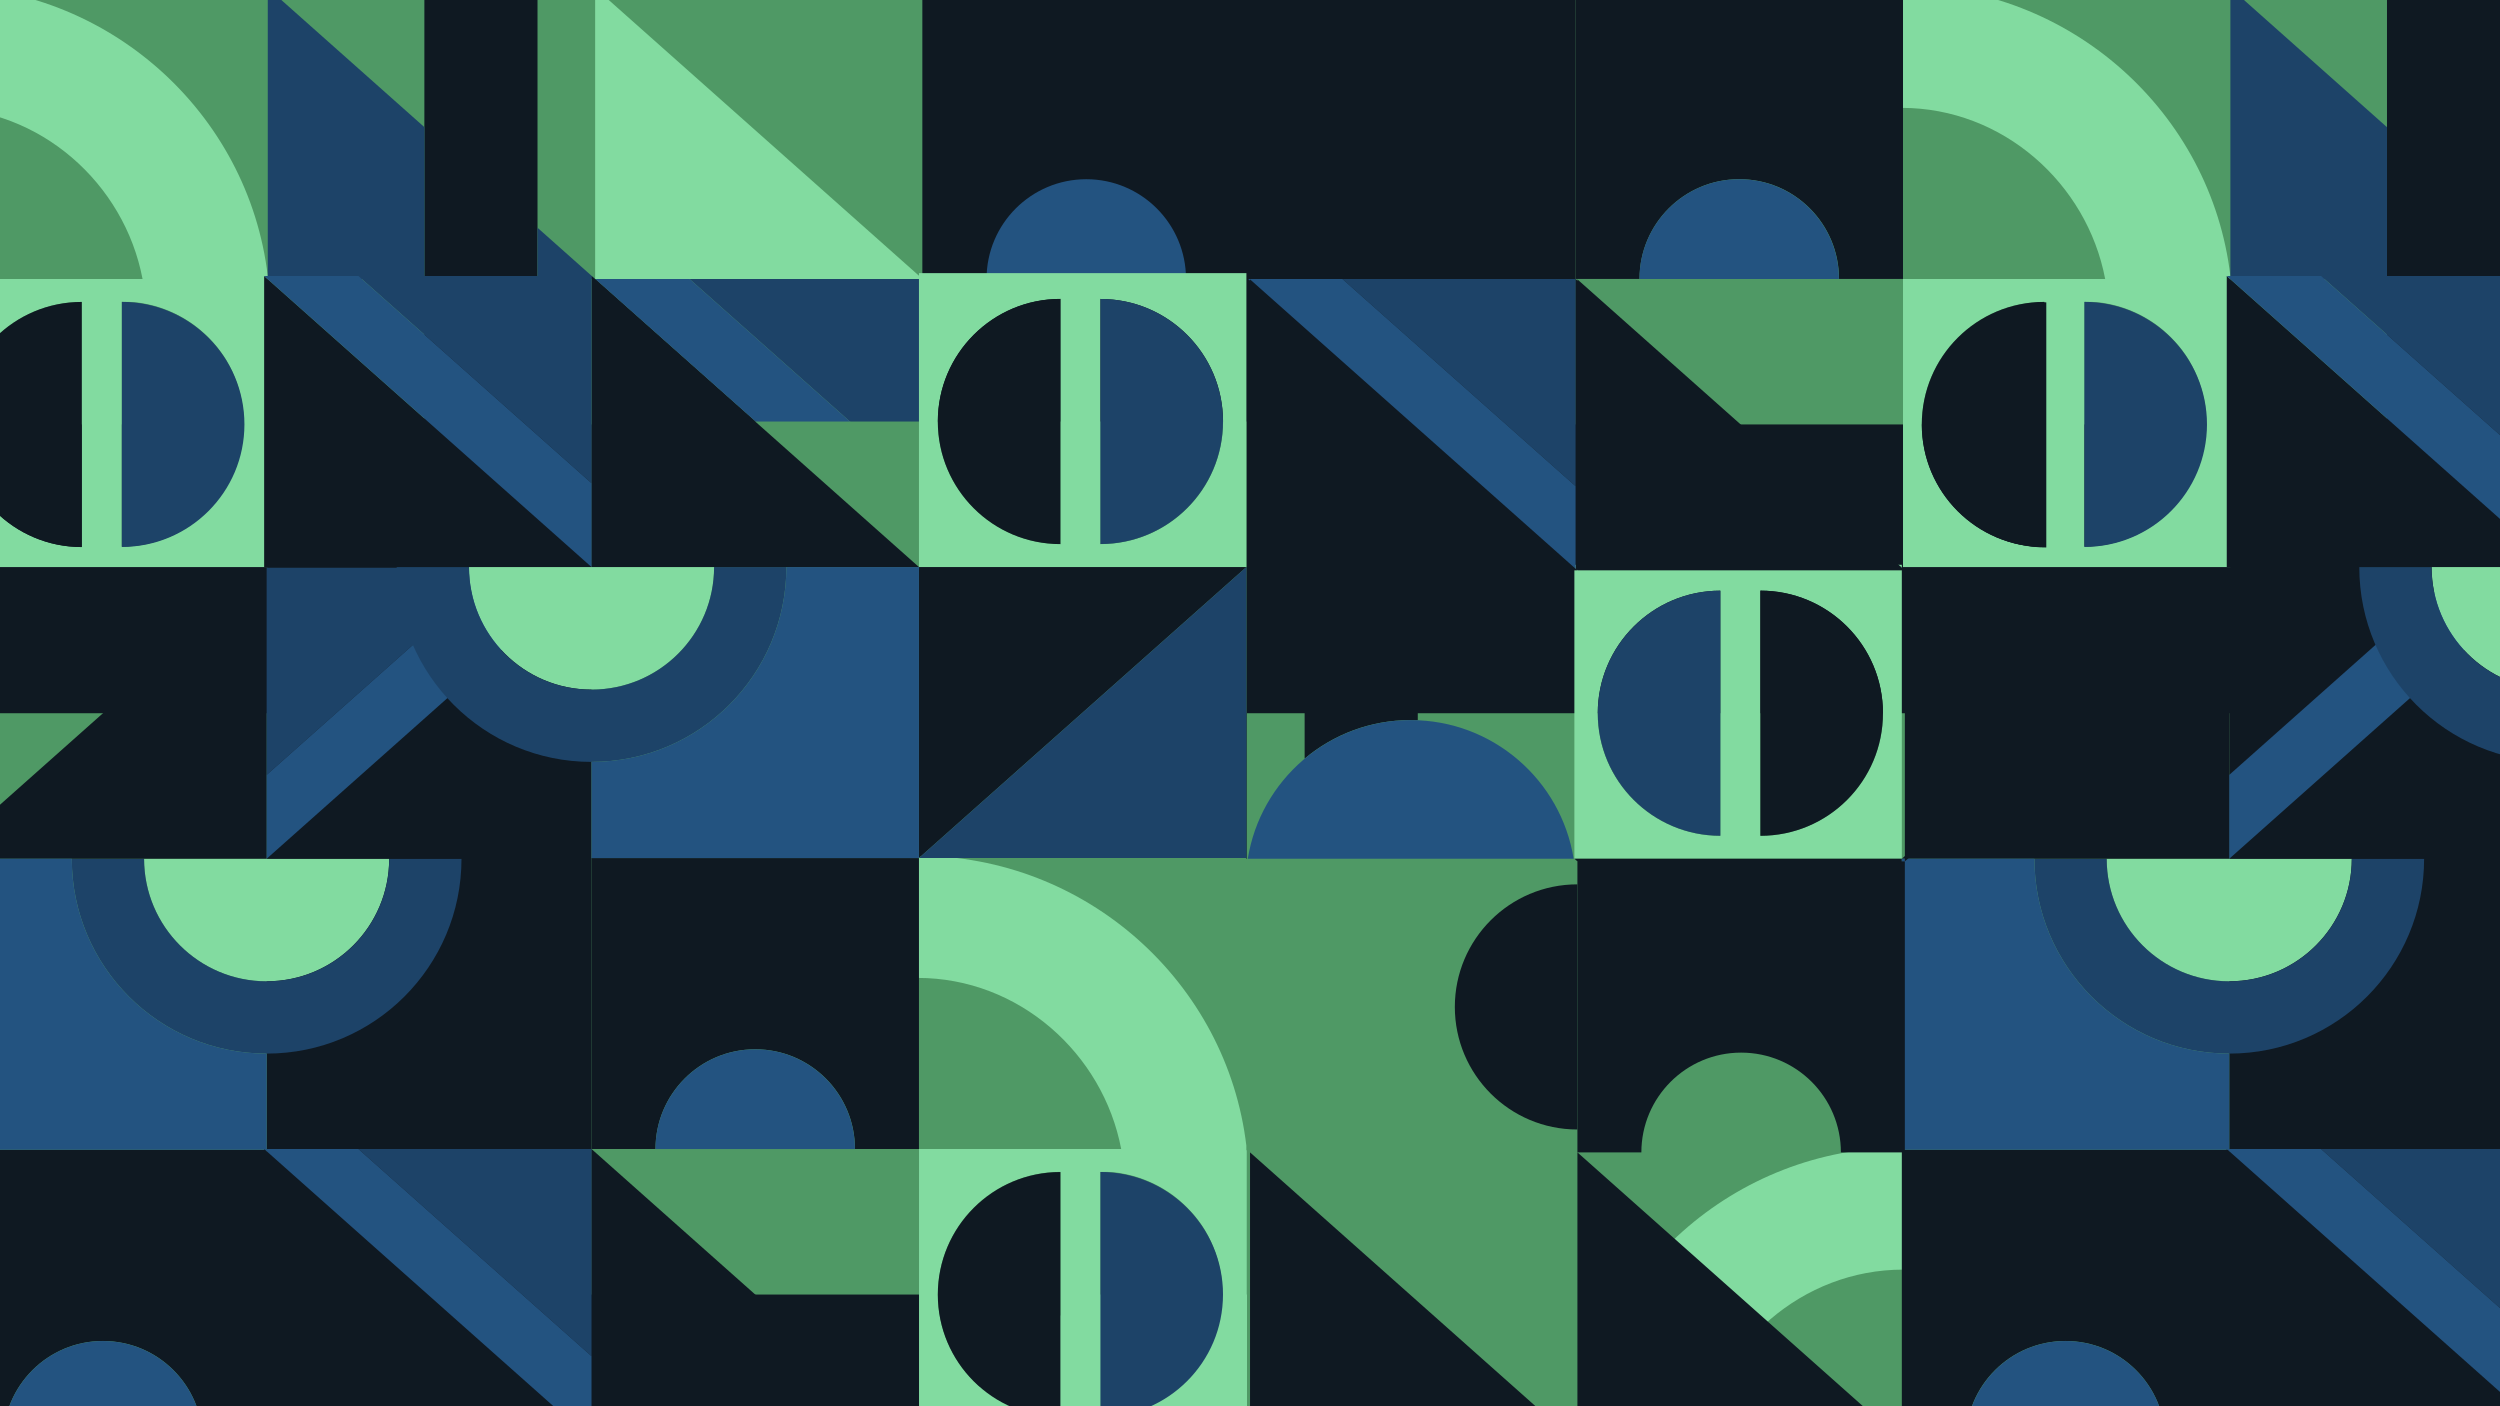 <?xml version="1.0" encoding="UTF-8"?><svg id="Layer_2" xmlns="http://www.w3.org/2000/svg" xmlns:xlink="http://www.w3.org/1999/xlink" viewBox="0 0 379.15 213.26"><defs><style>.cls-1{clip-path:url(#clippath);}.cls-2{fill:none;}.cls-2,.cls-3,.cls-4,.cls-5,.cls-6,.cls-7{stroke-width:0px;}.cls-8{clip-path:url(#clippath-1);}.cls-3{fill:#4f9965;}.cls-4{fill:#82dba0;}.cls-5{fill:#0f1922;}.cls-6{fill:#1d4368;}.cls-7{fill:#235380;}</style><clipPath id="clippath"><rect class="cls-2" width="379.15" height="213.26"/></clipPath><clipPath id="clippath-1"><polygon class="cls-2" points="182.2 -1.32 -20.7 -1.32 -20.7 130.64 -20.7 262.59 182.2 262.59 385.09 262.59 385.09 130.64 385.09 -1.32 182.2 -1.32"/></clipPath></defs><g id="Layer_1-2"><g class="cls-1"><g class="cls-8"><polygon id="Beige" class="cls-5" points="136.55 -30.49 431.29 -30.49 431.29 115.85 431.29 262.2 136.55 262.2 -158.18 262.2 -158.18 115.85 -158.18 -30.49 136.55 -30.49"/><polygon id="Beige-2" class="cls-3" points="238.78 108.17 338.09 108.17 338.09 185.18 338.09 262.2 238.78 262.2 139.46 262.2 139.46 185.18 139.46 108.17 238.78 108.17"/><g id="Brown"><path class="cls-4" d="m288.43,85.66v44.57s-49.66,0-49.66,0v-44.57s49.66,0,49.66,0Zm-21.45,41.09c10.26,0,18.59-8.32,18.59-18.59s-8.32-18.59-18.59-18.59v37.17Zm-6.08,0v-37.17c-10.26,0-18.59,8.32-18.59,18.59s8.32,18.59,18.59,18.59Z"/><polygon class="cls-4" points="139.46 218.5 189.12 218.5 189.12 174.37 139.46 218.5"/><path class="cls-4" d="m139.46,148.82c-10.26,0-18.59-8.32-18.59-18.59h37.17c0,10.26-8.32,18.59-18.59,18.59Z"/><path class="cls-4" d="m338.09,148.82c-10.26,0-18.59-8.32-18.59-18.59h37.17c0,10.26-8.32,18.59-18.59,18.59Z"/><path class="cls-6" d="m120.88,130.24c0,10.26,8.32,18.59,18.59,18.59s18.59-8.32,18.59-18.59h10.96c0,16.32-13.23,29.55-29.55,29.55s-29.55-13.23-29.55-29.55h10.96Z"/><path class="cls-6" d="m319.5,130.24c0,10.26,8.32,18.59,18.59,18.59s18.59-8.32,18.59-18.59h10.96c0,16.32-13.23,29.55-29.55,29.55s-29.55-13.23-29.55-29.55h10.96Z"/><path class="cls-4" d="m238.78,218.06h0c2.92-24.8,24.27-44.04,49.86-44.04v18.53c-15.33,0-28.11,11.43-30.87,25.95h30.66v43.69s-49.64,0-49.64,0v-44.13Zm28.21,41.09c10.26,0,18.59-8.32,18.59-18.59s-8.32-18.59-18.59-18.59v37.17Zm-6.08,0v-37.17c-.08,0-.16,0-.24,0-.03,0-.07,0-.1,0-.05,0-.09,0-.14,0-.04,0-.08,0-.12,0-.04,0-.07,0-.11,0-.05,0-.1,0-.14,0-.03,0-.06,0-.09,0-.05,0-.11,0-.16,0-.02,0-.05,0-.07,0-.06,0-.11,0-.17.01-.02,0-.04,0-.06,0-.06,0-.12,0-.18.01-.02,0-.03,0-.05,0-.06,0-.13.01-.19.02-.01,0-.02,0-.04,0-.07,0-.13.01-.2.02,0,0-.02,0-.03,0-.07,0-.14.02-.21.02,0,0-.01,0-.02,0-.07,0-.14.02-.21.03,0,0,0,0-.01,0-.07,0-.15.02-.22.03,0,0,0,0,0,0-.07.01-.15.02-.22.03h0c-2.67.43-5.15,1.43-7.31,2.87,0,0,0,0,0,0-.44.29-.86.6-1.27.93,0,0,0,0,0,0-.16.13-.32.26-.48.4,0,0,0,0,0,0-.24.2-.47.41-.7.63,0,0,0,0,0,0-.15.14-.3.29-.44.43,0,0,0,0-.01.01-.22.22-.43.44-.63.67,0,0,0,0-.01.01-.14.15-.27.31-.4.46,0,0-.01.01-.02.02-.13.16-.26.31-.38.47,0,0,0,.01-.01.02-.06.08-.12.15-.18.23,0,0,0,.01-.01.02-.12.16-.24.32-.36.49,0,.01-.01.02-.02.03-.11.16-.23.33-.34.5,0,.01-.01.02-.02.03-.05.08-.1.16-.15.23,0,0,0,.01-.01.02-.05.09-.11.17-.16.26,0,0,0,.01,0,.02-.05.08-.09.16-.14.24,0,.01-.02.03-.02.04-.1.17-.2.34-.29.52,0,.02-.02.03-.02.05-.04.08-.09.16-.13.24,0,0,0,.01-.01.02-.05.09-.09.18-.13.27,0,.01-.01.03-.02.04-.04.08-.08.15-.11.23,0,.02-.02.03-.02.05-.04.09-.08.18-.12.27,0,0,0,0,0,0-.04.09-.08.17-.11.26,0,.02-.02.04-.02.06-.04.08-.07.17-.11.26,0,0,0,0,0,.01-.04.09-.07.18-.11.27,0,.02-.01.04-.02.05-.03.08-.06.15-.09.23,0,.02-.01.03-.02.05-.03.09-.07.18-.1.28,0,.01,0,.02-.01.04-.03.08-.06.16-.08.24,0,.02-.01.04-.02.07-.06.18-.12.37-.17.56,0,.02-.01.04-.02.07-.02.08-.04.16-.07.24,0,.02,0,.03-.01.05-.03.09-.05.19-.07.28,0,.02,0,.04-.01.06-.02.08-.04.16-.06.23,0,.02-.01.05-.02.07-.02.1-.04.19-.06.29,0,0,0,0,0,.01-.02.09-.04.18-.06.27,0,.03-.01.05-.02.08-.02.08-.03.16-.05.25,0,.02,0,.03,0,.05-.02.1-.03.19-.05.29,0,.02,0,.05-.01.07-.01.08-.02.16-.04.23,0,.02,0,.05-.01.07-.01.1-.03.19-.04.29,0,.01,0,.03,0,.04-.01.08-.02.17-.03.25,0,.03,0,.05,0,.08,0,.09-.02.18-.03.27,0,.01,0,.02,0,.03,0,.1-.02.2-.02.3,0,.03,0,.05,0,.08,0,.08-.01.16-.01.24,0,.02,0,.05,0,.07,0,.1,0,.2-.01.3,0,.02,0,.04,0,.06,0,.08,0,.16,0,.25,0,.03,0,.06,0,.08,0,.1,0,.2,0,.3,0,10.26,8.32,18.59,18.59,18.59Z"/></g><g id="Black"><polygon class="cls-5" points="387.74 130.24 338.09 130.24 387.74 86.1 387.74 130.24"/><polygon class="cls-5" points="288.43 130.24 338.09 130.24 338.09 86.1 288.43 130.24"/><path class="cls-5" d="m266.98,89.58c10.26,0,18.59,8.32,18.59,18.59s-8.32,18.59-18.59,18.59v-37.17Z"/><polygon class="cls-5" points="189.12 130.24 139.46 130.24 189.12 86.1 189.12 130.24"/><polygon class="cls-5" points="89.81 130.24 139.46 130.24 139.46 86.1 89.81 130.24"/><path class="cls-5" d="m338.09,174.37v44.13h-9.7c0-8.35-6.77-15.13-15.13-15.13s-15.13,6.77-15.13,15.13h-9.7v-44.13h49.66Z"/><path class="cls-5" d="m139.46,174.37v44.13h-9.7c0-8.35-6.77-15.13-15.13-15.13s-15.13,6.77-15.13,15.13h-9.7v-44.13h49.66Z"/><path class="cls-5" d="m213.95,109.2c-6.13,0-11.74,2.2-16.09,5.85V41.97h17.16v67.26c-.36-.01-.71-.02-1.07-.02Z"/><polygon class="cls-5" points="288.43 130.24 288.43 174.37 238.78 130.24 288.43 130.24"/></g><g id="Red"><path class="cls-7" d="m313.26,203.38c8.35,0,15.13,6.77,15.13,15.13h-30.25c0-8.35,6.77-15.13,15.13-15.13Z"/><path class="cls-7" d="m114.64,203.38c8.35,0,15.13,6.77,15.13,15.13h-30.25c0-8.35,6.77-15.13,15.13-15.13Z"/><path class="cls-7" d="m189.24,130.24c1.91-11.92,12.25-21.03,24.71-21.03s22.8,9.11,24.71,21.03h-49.42Z"/><polygon class="cls-7" points="387.74 86.1 338.09 130.24 338.09 117.52 373.44 86.1 387.74 86.1"/><polygon class="cls-7" points="189.12 86.1 139.46 130.24 139.46 117.52 174.82 86.1 189.12 86.1"/><path class="cls-7" d="m308.54,130.24c0,16.32,13.23,29.55,29.55,29.55v14.58h-49.66v-44.13h20.11Z"/><path class="cls-7" d="m109.92,130.24c0,16.32,13.23,29.55,29.55,29.55v14.58h-49.66v-44.13h20.11Z"/></g><g id="Beige-3"><path class="cls-6" d="m242.32,108.17c0-10.26,8.32-18.59,18.59-18.59v37.17c-10.26,0-18.59-8.32-18.59-18.59Z"/></g><polygon id="Beige-4" class="cls-3" points="338.26 -68.03 238.95 -68.03 238.95 -1.83 238.95 64.37 338.26 64.37 437.57 64.37 437.57 -1.83 437.57 -68.03 338.26 -68.03"/><g id="Brown-2"><path class="cls-4" d="m338.26,41.87h0c-2.92-24.8-24.27-44.04-49.86-44.04v18.53c15.33,0,28.11,11.43,30.87,25.95h-30.66v43.69s49.64,0,49.64,0v-44.13Zm-28.21,41.09c-10.26,0-18.59-8.32-18.59-18.59s8.32-18.59,18.59-18.59v37.17Zm6.08,0v-37.17c.08,0,.16,0,.24,0,.03,0,.07,0,.1,0,.05,0,.09,0,.14,0,.04,0,.08,0,.12,0,.04,0,.07,0,.11,0,.05,0,.1,0,.14,0,.03,0,.06,0,.09,0,.05,0,.11,0,.16,0,.02,0,.05,0,.07,0,.06,0,.11,0,.17.01.02,0,.04,0,.06,0,.06,0,.12,0,.18.01.02,0,.03,0,.05,0,.06,0,.13.01.19.02.01,0,.02,0,.04,0,.07,0,.13.01.2.02,0,0,.02,0,.03,0,.07,0,.14.02.21.02,0,0,.01,0,.02,0,.07,0,.14.02.21.03,0,0,0,0,.01,0,.07,0,.15.02.22.03,0,0,0,0,0,0,.07.01.15.02.22.03h0c2.67.43,5.15,1.43,7.31,2.87,0,0,0,0,0,0,.44.29.86.6,1.27.93,0,0,0,0,0,0,.16.13.32.26.48.4,0,0,0,0,0,0,.24.2.47.41.7.63,0,0,0,0,0,0,.15.14.3.29.44.43,0,0,0,0,.01.01.22.22.43.44.63.67,0,0,0,0,.01.01.14.15.27.31.4.46,0,0,.01.01.02.02.13.16.26.31.38.47,0,0,0,.01.01.02.06.08.12.15.18.23,0,0,0,.01.01.02.12.16.24.32.36.49,0,.01.01.02.02.03.11.16.23.33.34.5,0,.01.01.02.02.03.05.08.1.16.15.23,0,0,0,.01.01.02.05.09.11.17.16.26,0,0,0,.01,0,.02.05.08.09.16.14.24,0,.01.02.03.02.04.1.17.2.34.29.52,0,.02.02.03.02.05.04.08.09.16.13.24,0,0,0,.01.01.02.05.09.09.18.13.27,0,.01.01.03.02.04.04.08.08.15.11.23,0,.02.02.03.02.05.04.09.08.18.12.27,0,0,0,0,0,0,.04.09.08.17.11.26,0,.02.02.04.02.06.04.08.07.17.11.26,0,0,0,0,0,.01.04.09.07.18.11.27,0,.02.01.04.02.05.03.08.06.15.09.23,0,.02.01.03.02.05.03.09.07.18.1.28,0,.01,0,.02.01.04.03.08.06.16.08.24,0,.02.01.04.02.07.06.18.12.37.17.56,0,.02.01.04.02.07.02.08.04.16.07.24,0,.02,0,.03.01.05.03.09.05.19.07.28,0,.02,0,.04.01.06.02.08.04.16.06.23,0,.02.01.05.02.07.02.1.04.19.06.29,0,0,0,0,0,.01.02.09.04.18.06.27,0,.03.01.05.02.08.02.08.03.16.05.25,0,.02,0,.03,0,.05.02.1.03.19.05.29,0,.02,0,.05.01.07.01.08.02.16.04.23,0,.02,0,.05.01.07.01.1.03.19.04.29,0,.01,0,.03,0,.04.01.08.02.17.03.25,0,.03,0,.05,0,.08,0,.09.02.18.03.27,0,.01,0,.02,0,.03,0,.1.02.2.02.3,0,.03,0,.05,0,.08,0,.08.01.16.01.24,0,.02,0,.05,0,.07,0,.1,0,.2.01.3,0,.02,0,.04,0,.06,0,.08,0,.16,0,.25,0,.03,0,.06,0,.08,0,.1,0,.2,0,.3,0,10.26-8.32,18.59-18.59,18.59Z"/></g><g id="Black-2"><polygon class="cls-5" points="288.6 86.44 238.95 86.44 238.95 42.31 288.6 86.44"/><path class="cls-5" d="m310.05,45.79c-10.26,0-18.59,8.32-18.59,18.59s8.32,18.59,18.59,18.59v-37.17Z"/><path class="cls-5" d="m238.95-1.83v44.13h9.7c0-8.35,6.77-15.13,15.13-15.13s15.13,6.77,15.13,15.13h9.7V-1.83h-49.66Z"/><path class="cls-5" d="m383.77-25.79l-26.96,23.96h5.2v67.59c.36-.02.71-.02,1.07-.02,6.15,0,11.77,2.25,16.09,5.98V-1.83h4.6v-23.96Z"/><polygon class="cls-5" points="189.29 86.44 238.95 86.44 189.29 42.31 189.29 86.44"/></g><g id="Light_Brown"><polygon class="cls-6" points="238.95 73.73 238.95 42.31 203.59 42.31 238.95 73.73"/><polygon class="cls-6" points="362.01 19.29 338.26 -1.83 338.26 42.31 362.01 42.31 362.01 19.29"/></g><g id="Red-2"><path class="cls-7" d="m263.77,27.18c-8.35,0-15.13,6.77-15.13,15.13h30.25c0-8.35-6.77-15.13-15.13-15.13Z"/><polygon class="cls-7" points="189.29 42.31 238.95 86.44 238.95 73.73 203.59 42.31 189.29 42.31"/></g><g id="Beige-5"><path class="cls-6" d="m334.71,64.37c0-10.26-8.32-18.59-18.59-18.59v37.17c10.26,0,18.59-8.32,18.59-18.59Z"/></g><g id="Brown-3"><path class="cls-4" d="m387.36,104.58c10.26,0,18.59-8.32,18.59-18.59h-37.17c0,10.26,8.32,18.59,18.59,18.59Z"/><path class="cls-6" d="m405.95,86c0,10.26-8.32,18.59-18.59,18.59s-18.59-8.32-18.59-18.59h-10.96c0,16.32,13.23,29.55,29.55,29.55s29.55-13.23,29.55-29.55h-10.96Z"/></g><g id="Black-3"><polygon class="cls-5" points="337.71 86 387.36 86 337.71 41.86 337.71 86"/><polygon class="cls-5" points="337.71 218.4 387.36 218.4 337.71 174.26 337.71 218.4"/></g><g id="Light_Brown-2"><polygon class="cls-6" points="387.36 73.28 387.36 41.86 352.01 41.86 387.36 73.28"/><polygon class="cls-6" points="387.36 205.68 387.36 174.26 352.01 174.26 387.36 205.68"/></g><g id="Red-3"><polygon class="cls-7" points="337.71 41.86 387.36 86 387.36 73.28 352.01 41.86 337.71 41.86"/><polygon class="cls-7" points="337.71 174.26 387.36 218.4 387.36 205.68 352.01 174.26 337.71 174.26"/></g><polygon id="Beige-6" class="cls-3" points="-58.87 108.17 40.44 108.17 40.44 185.18 40.44 262.2 -58.87 262.2 -158.18 262.2 -158.18 185.18 -158.18 108.17 -58.87 108.17"/><g id="Brown-4"><path class="cls-4" d="m40.44,148.82c-10.26,0-18.59-8.32-18.59-18.59h37.17c0,10.26-8.32,18.59-18.59,18.59Z"/><path class="cls-6" d="m21.85,130.24c0,10.26,8.32,18.59,18.59,18.59s18.59-8.32,18.59-18.59h10.96c0,16.32-13.23,29.55-29.55,29.55s-29.55-13.23-29.55-29.55h10.96Z"/></g><g id="Black-4"><polygon class="cls-5" points="90.1 130.24 40.44 130.24 90.1 86.1 90.1 130.24"/><polygon class="cls-5" points="-9.22 130.24 40.44 130.24 40.44 86.1 -9.22 130.24"/><path class="cls-5" d="m40.44,174.37v44.13h-9.7c0-8.35-6.77-15.13-15.13-15.13S.48,210.15.48,218.5h-9.7v-44.13h49.66Z"/></g><g id="Light_Brown-3"><polygon class="cls-6" points="40.44 117.52 40.44 86.1 75.79 86.1 40.44 117.52"/></g><g id="Red-4"><path class="cls-7" d="m15.61,203.38c8.35,0,15.13,6.77,15.13,15.13H.48c0-8.35,6.77-15.13,15.13-15.13Z"/><polygon class="cls-7" points="90.1 86.1 40.44 130.24 40.44 117.52 75.79 86.1 90.1 86.1"/><path class="cls-7" d="m10.89,130.24c0,16.32,13.23,29.55,29.55,29.55v14.58H-9.22v-44.13H10.89Z"/></g><polygon id="Beige-7" class="cls-3" points="40.61 -68.03 -58.7 -68.03 -58.7 -1.83 -58.7 64.37 40.61 64.37 139.92 64.37 139.92 -1.83 139.92 -68.03 40.61 -68.03"/><g id="Brown-5"><polygon class="cls-4" points="139.92 42.31 90.26 42.31 90.26 -1.83 139.92 42.31"/><path class="cls-4" d="m40.61,41.87h0C37.69,17.07,16.34-2.17-9.25-2.17v18.53c15.33,0,28.11,11.43,30.87,25.95H-9.03v43.69s49.64,0,49.64,0v-44.13Zm-28.21,41.09c-10.26,0-18.59-8.32-18.59-18.59S2.14,45.79,12.4,45.79v37.17Zm6.08,0v-37.17c.08,0,.16,0,.24,0,.03,0,.07,0,.1,0,.05,0,.09,0,.14,0,.04,0,.08,0,.12,0,.04,0,.07,0,.11,0,.05,0,.1,0,.14,0,.03,0,.06,0,.09,0,.05,0,.11,0,.16,0,.02,0,.05,0,.07,0,.06,0,.11,0,.17.01.02,0,.04,0,.06,0,.06,0,.12,0,.18.01.02,0,.03,0,.05,0,.06,0,.13.01.19.02.01,0,.02,0,.04,0,.07,0,.13.01.2.02,0,0,.02,0,.03,0,.07,0,.14.02.21.02,0,0,.01,0,.02,0,.07,0,.14.02.21.03,0,0,0,0,.01,0,.07,0,.15.02.22.03,0,0,0,0,0,0,.07.01.15.02.22.03h0c2.67.43,5.15,1.43,7.31,2.87,0,0,0,0,0,0,.44.29.86.6,1.27.93,0,0,0,0,0,0,.16.13.32.26.48.4,0,0,0,0,0,0,.24.2.47.41.7.63,0,0,0,0,0,0,.15.14.3.29.44.43,0,0,0,0,.01.01.22.22.43.44.63.67,0,0,0,0,.01.01.14.15.27.31.4.46,0,0,.01.01.02.02.13.16.26.31.38.47,0,0,0,.01.01.02.06.08.12.15.18.23,0,0,0,.01.01.02.12.16.24.32.36.49,0,.01.01.02.02.03.11.16.23.33.34.5,0,.01.01.02.02.03.05.08.1.16.15.23,0,0,0,.01.01.02.05.09.11.17.16.26,0,0,0,.01,0,.02.05.08.09.16.14.24,0,.01.02.03.02.04.1.17.2.34.29.52,0,.02.02.03.02.05.04.08.09.16.13.24,0,0,0,.01.01.02.05.09.09.18.13.27,0,.01.01.03.02.04.04.08.08.15.11.23,0,.02.02.03.02.05.04.09.08.18.12.27,0,0,0,0,0,0,.04.09.08.17.11.26,0,.02.02.04.02.06.04.08.07.17.11.26,0,0,0,0,0,.01.04.09.07.18.11.27,0,.02.01.04.02.05.03.08.06.15.09.23,0,.02.01.03.02.05.03.09.07.18.1.28,0,.01,0,.02.01.04.03.08.06.16.08.24,0,.02.01.04.02.07.06.18.12.37.17.56,0,.02.01.04.02.07.02.08.04.16.07.24,0,.02,0,.03.01.05.03.09.05.19.07.28,0,.02,0,.04.01.06.02.08.04.16.06.23,0,.02.01.05.02.07.02.1.04.19.06.29,0,0,0,0,0,.01.02.09.04.18.06.27,0,.03.01.05.02.08.02.08.03.16.05.25,0,.02,0,.03,0,.05.02.1.03.19.05.29,0,.02,0,.05.01.07.01.08.02.16.04.23,0,.02,0,.05.01.07.01.1.03.19.04.29,0,.01,0,.03,0,.04.01.08.02.17.03.25,0,.03,0,.05,0,.08,0,.09.02.18.03.27,0,.01,0,.02,0,.03,0,.1.02.2.02.3,0,.03,0,.05,0,.08,0,.08.01.16.01.24,0,.02,0,.05,0,.07,0,.1,0,.2.01.3,0,.02,0,.04,0,.06,0,.08,0,.16,0,.25,0,.03,0,.06,0,.08,0,.1,0,.2,0,.3,0,10.26-8.32,18.59-18.59,18.59Z"/></g><g id="Black-5"><polygon class="cls-5" points="90.26 86.44 139.92 86.44 90.26 42.31 90.26 86.44"/><path class="cls-5" d="m12.4,45.79c-10.26,0-18.59,8.32-18.59,18.59s8.32,18.59,18.59,18.59v-37.17Z"/><polygon class="cls-5" points="189.58 86.44 139.92 86.44 139.92 42.31 189.58 86.44"/><path class="cls-5" d="m139.92-1.83v44.13h9.7c0-8.35,6.77-15.13,15.13-15.13s15.13,6.77,15.13,15.13h9.7V-1.83h-49.66Z"/><path class="cls-5" d="m86.12-25.79L59.16-1.83h5.2v67.59c.36-.02.71-.02,1.07-.02,6.15,0,11.77,2.25,16.09,5.98V-1.83h4.6v-23.96Z"/></g><g id="Light_Brown-4"><polygon class="cls-6" points="139.92 73.73 139.92 42.31 104.57 42.31 139.92 73.73"/><polygon class="cls-6" points="81.52 42.31 90.26 42.31 81.52 34.54 81.52 42.31"/><polygon class="cls-6" points="64.37 19.29 40.61 -1.83 40.61 42.31 64.37 42.31 64.37 19.29"/></g><g id="Red-5"><path class="cls-7" d="m164.75,27.18c-8.35,0-15.13,6.77-15.13,15.13h30.25c0-8.35-6.77-15.13-15.13-15.13Z"/><polygon class="cls-7" points="90.26 42.31 139.92 86.44 139.92 73.73 104.57 42.31 90.26 42.31"/></g><g id="Beige-8"><path class="cls-6" d="m37.07,64.37c0-10.26-8.32-18.59-18.59-18.59v37.17c10.26,0,18.59-8.32,18.59-18.59Z"/></g><polyline id="Beige-9" class="cls-3" points="189.03 63.93 89.71 63.93 89.71 130.13 89.71 196.33 189.03 196.33"/><g id="Brown-6"><path class="cls-4" d="m139.37,41.42v44.57s49.66,0,49.66,0v-44.57s-49.66,0-49.66,0Zm21.45,41.09c-10.26,0-18.59-8.32-18.59-18.59s8.32-18.59,18.59-18.59v37.17Zm6.08,0v-37.17c10.26,0,18.59,8.32,18.59,18.59s-8.32,18.59-18.59,18.59Z"/><path class="cls-4" d="m89.71,104.58c10.26,0,18.59-8.32,18.59-18.59h-37.17c0,10.26,8.32,18.59,18.59,18.59Z"/><path class="cls-6" d="m108.3,86c0,10.26-8.32,18.59-18.59,18.59s-18.59-8.32-18.59-18.59h-10.96c0,16.32,13.23,29.55,29.55,29.55s29.55-13.23,29.55-29.55h-10.96Z"/><path class="cls-4" d="m189.03,173.82h0c-2.92-24.8-24.27-44.04-49.86-44.04v18.53c15.33,0,28.11,11.43,30.87,25.95h-30.66v43.69s49.64,0,49.64,0v-44.13Zm-28.21,41.09c-10.26,0-18.59-8.32-18.59-18.59s8.32-18.59,18.59-18.59v37.17Zm6.08,0v-37.17c.08,0,.16,0,.24,0,.03,0,.07,0,.1,0,.05,0,.09,0,.14,0,.04,0,.08,0,.12,0,.04,0,.07,0,.11,0,.05,0,.1,0,.14,0,.03,0,.06,0,.09,0,.05,0,.11,0,.16,0,.02,0,.05,0,.07,0,.06,0,.11,0,.17.01.02,0,.04,0,.06,0,.06,0,.12,0,.18.01.02,0,.03,0,.05,0,.06,0,.13.01.19.02.01,0,.02,0,.04,0,.07,0,.13.01.2.02,0,0,.02,0,.03,0,.07,0,.14.02.21.02,0,0,.01,0,.02,0,.07,0,.14.02.21.03,0,0,0,0,.01,0,.07,0,.15.02.22.03,0,0,0,0,0,0,.07.01.15.02.22.03h0c2.67.43,5.15,1.43,7.31,2.87,0,0,0,0,0,0,.44.29.86.6,1.27.93,0,0,0,0,0,0,.16.13.32.26.48.4,0,0,0,0,0,0,.24.2.47.41.7.63,0,0,0,0,0,0,.15.14.3.29.44.43,0,0,0,0,.01.01.22.22.43.44.63.67,0,0,0,0,.01.01.14.15.27.31.4.46,0,0,.01.01.02.02.13.16.26.31.38.47,0,0,0,.01.01.02.06.08.12.15.18.23,0,0,0,.01.01.02.12.16.24.32.36.49,0,.01.01.02.02.03.11.16.23.33.34.5,0,.01.01.02.02.03.05.08.1.16.15.23,0,0,0,.01.01.02.05.09.11.17.16.26,0,0,0,.01,0,.02.05.08.09.16.14.24,0,.01.02.03.02.04.1.17.2.34.29.52,0,.02.02.03.02.05.04.08.09.16.13.24,0,0,0,.01.01.02.05.09.09.18.13.27,0,.01.01.03.02.04.04.08.08.15.11.23,0,.02.02.03.02.05.04.09.08.18.12.27,0,0,0,0,0,0,.04.09.08.17.11.26,0,.02.02.04.02.06.04.08.07.17.11.26,0,0,0,0,0,.01.04.09.07.18.11.27,0,.02.01.04.02.05.03.08.06.15.09.23,0,.02.01.03.02.05.03.09.07.18.1.28,0,.01,0,.02.01.04.03.08.06.16.08.24,0,.02.01.04.02.07.06.18.12.37.17.56,0,.02.01.04.02.07.02.08.04.16.07.24,0,.02,0,.03.01.05.03.09.05.19.07.28,0,.02,0,.04.01.06.02.08.04.16.06.23,0,.02.01.05.02.07.02.1.04.19.06.29,0,0,0,0,0,.01.02.09.04.18.06.27,0,.03.01.05.02.08.02.08.03.16.05.25,0,.02,0,.03,0,.05.02.1.03.19.05.29,0,.02,0,.05.01.07.01.08.02.16.04.23,0,.02,0,.05.01.07.01.1.03.19.04.29,0,.01,0,.03,0,.04.01.08.02.17.03.25,0,.03,0,.05,0,.08,0,.09.02.18.03.27,0,.01,0,.02,0,.03,0,.1.02.2.02.3,0,.03,0,.05,0,.08,0,.08.01.16.01.24,0,.02,0,.05,0,.07,0,.1,0,.2.01.3,0,.02,0,.04,0,.06,0,.08,0,.16,0,.25,0,.03,0,.06,0,.08,0,.1,0,.2,0,.3,0,10.26-8.32,18.59-18.59,18.59Z"/></g><g id="Black-6"><polygon class="cls-5" points="40.06 86 89.71 86 40.06 41.86 40.06 86"/><polygon class="cls-5" points="139.37 86 89.71 86 89.71 41.86 139.37 86"/><path class="cls-5" d="m160.82,45.34c-10.26,0-18.59,8.32-18.59,18.59s8.32,18.59,18.59,18.59v-37.17Z"/><polygon class="cls-5" points="139.37 218.4 89.71 218.4 89.71 174.26 139.37 218.4"/><path class="cls-5" d="m160.82,177.75c-10.26,0-18.59,8.32-18.59,18.59s8.32,18.59,18.59,18.59v-37.17Z"/><path class="cls-5" d="m89.71,130.13v44.13h9.7c0-8.35,6.77-15.13,15.13-15.13s15.13,6.77,15.13,15.13h9.7v-44.13h-49.66Z"/><polygon class="cls-5" points="139.37 86 139.37 130.13 189.03 86 139.37 86"/><polygon class="cls-5" points="40.06 218.4 89.71 218.4 40.06 174.26 40.06 218.4"/></g><g id="Light_Brown-5"><polygon class="cls-6" points="89.71 73.28 89.71 41.86 54.36 41.86 89.71 73.28"/><path class="cls-6" d="m189.03,89.34v-3.35l-49.66,44.13h49.66v-22.29"/><polygon class="cls-6" points="89.71 205.68 89.71 174.26 54.36 174.26 89.71 205.68"/></g><g id="Red-6"><path class="cls-7" d="m114.54,159.14c-8.35,0-15.13,6.77-15.13,15.13h30.25c0-8.35-6.77-15.13-15.13-15.13Z"/><polygon class="cls-7" points="40.06 41.86 89.71 86 89.71 73.28 54.36 41.86 40.06 41.86"/><polygon class="cls-7" points="40.06 174.26 89.71 218.4 89.71 205.68 54.36 174.26 40.06 174.26"/><path class="cls-7" d="m119.26,86c0,16.32-13.23,29.55-29.55,29.55v14.58h49.66v-44.13h-20.11Z"/></g><g id="Beige-10"><path class="cls-6" d="m185.48,63.93c0-10.26-8.32-18.59-18.59-18.59v37.17c10.26,0,18.59-8.32,18.59-18.59Z"/><path class="cls-6" d="m185.48,196.33c0-10.26-8.32-18.59-18.59-18.59v37.17c10.26,0,18.59-8.32,18.59-18.59Z"/></g><g id="Black-7"><polygon class="cls-5" points="189.58 86.5 239.23 86.5 189.58 42.37 189.58 86.5"/><polygon class="cls-5" points="288.89 86.5 239.23 86.5 239.23 42.37 288.89 86.5"/><path class="cls-5" d="m310.34,45.85c-10.26,0-18.59,8.32-18.59,18.59s8.32,18.59,18.59,18.59v-37.17Z"/><polygon class="cls-5" points="288.89 218.91 239.23 218.91 239.23 174.77 288.89 218.91"/><path class="cls-5" d="m239.23,134.12c-10.26,0-18.59,8.32-18.59,18.59s8.32,18.59,18.59,18.59v-37.17Z"/><path class="cls-5" d="m239.23,130.64v44.13h9.7c0-8.35,6.77-15.13,15.13-15.13s15.13,6.77,15.13,15.13h9.7v-44.13h-49.66Z"/><polygon class="cls-5" points="288.89 86.5 288.89 130.64 338.54 86.5 288.89 86.5"/><polygon class="cls-5" points="189.58 218.91 239.23 218.91 189.58 174.77 189.58 218.91"/></g></g></g></g></svg>